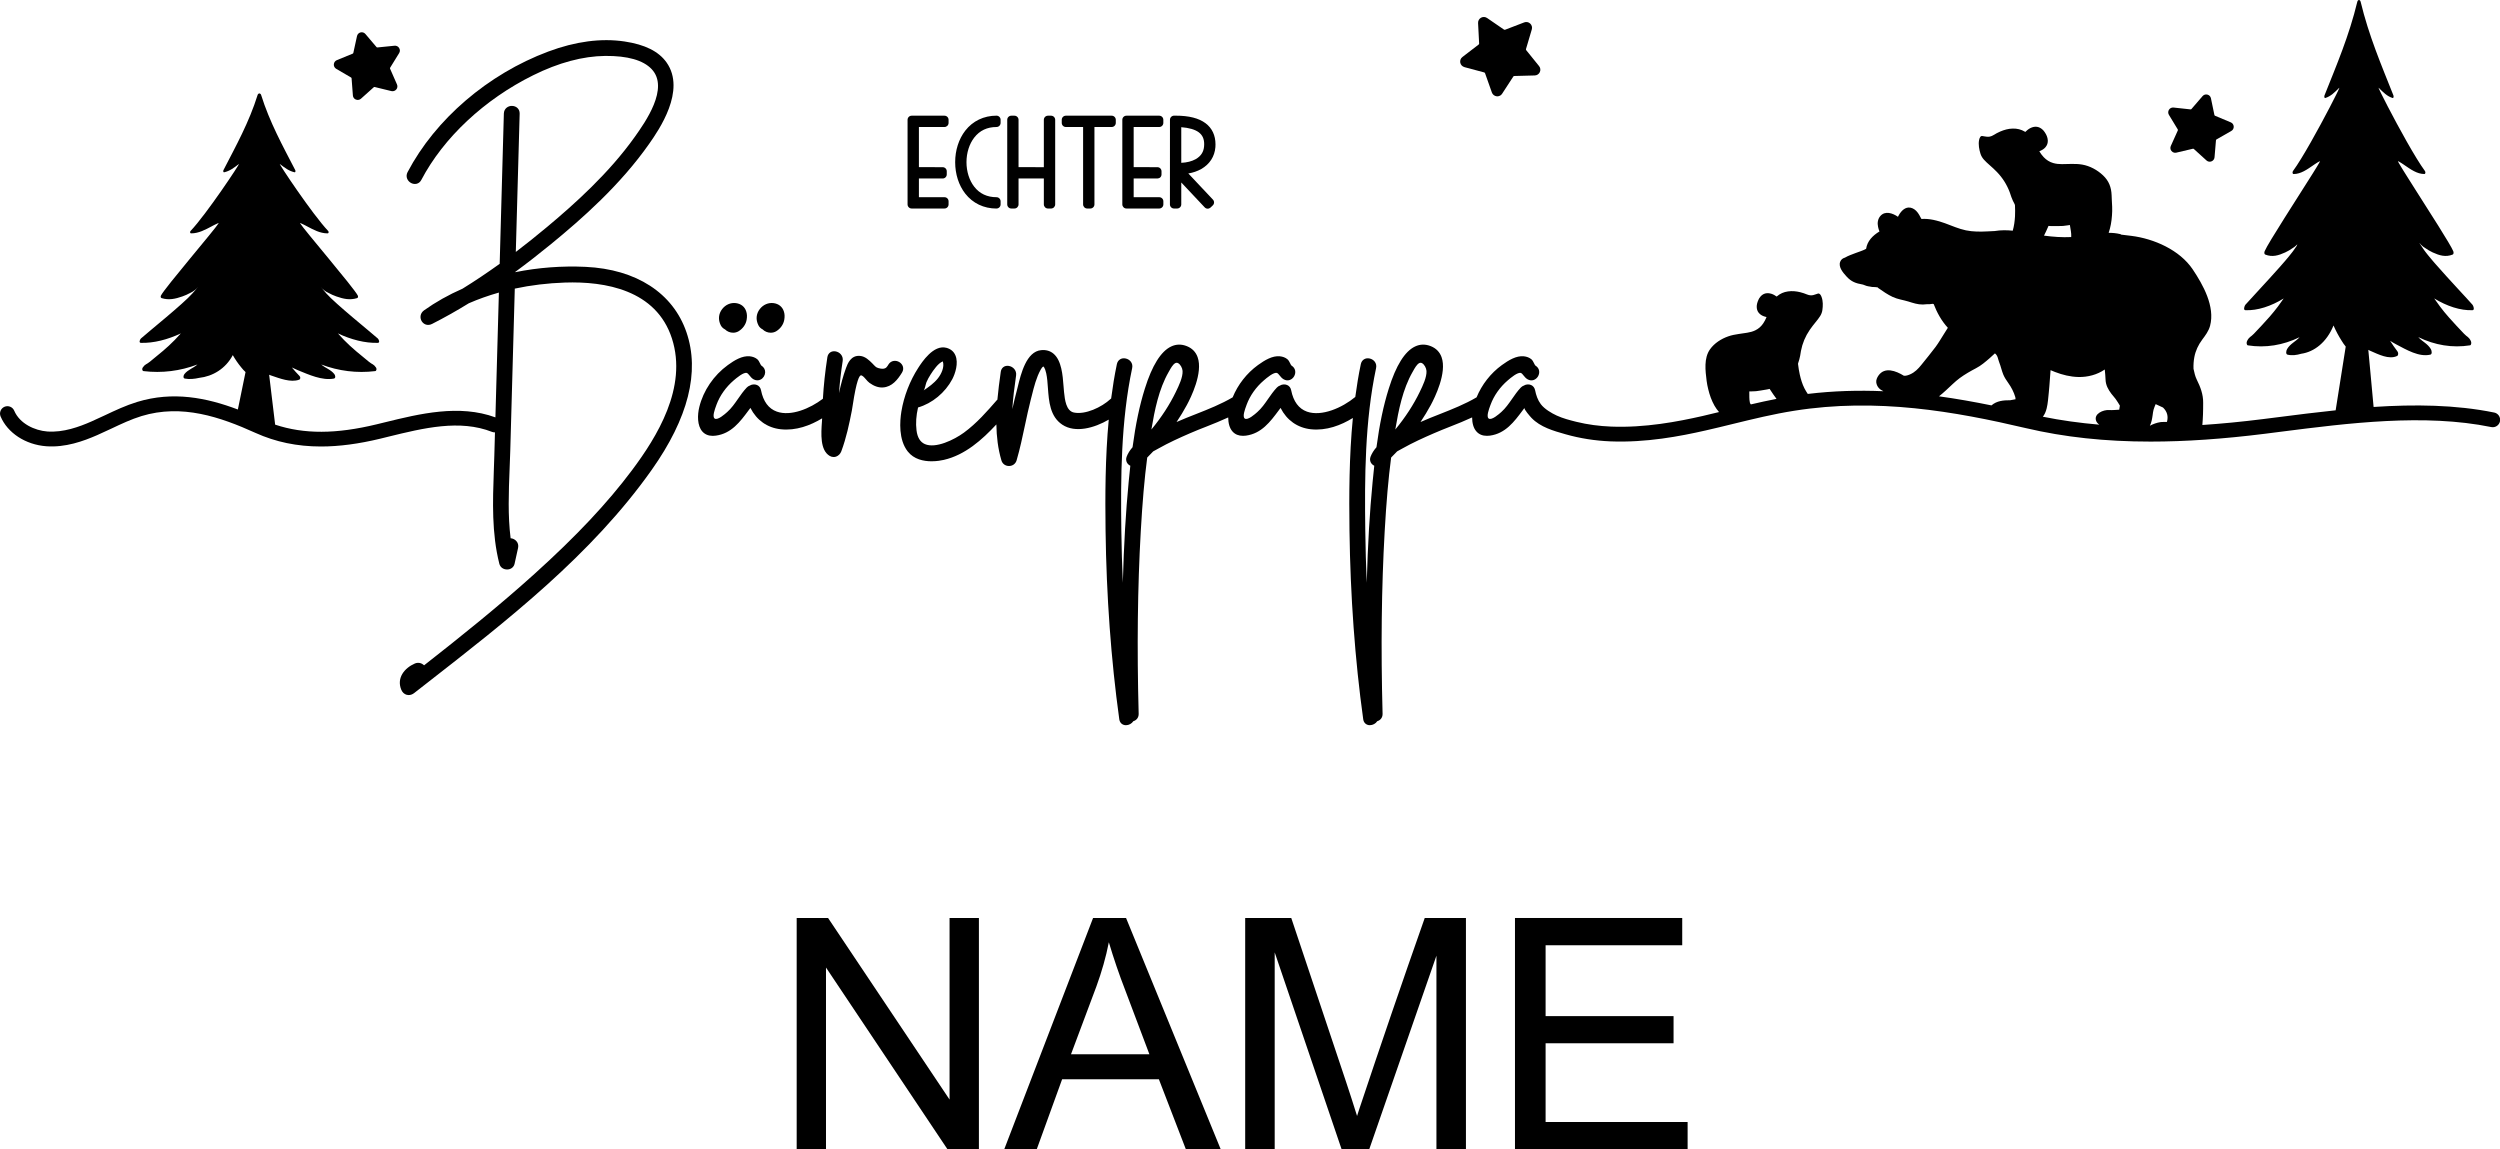 <svg viewBox="60.77 81.713 78.46 36.069" height="36.069mm" width="78.460mm" xmlns:xlink="http://www.w3.org/1999/xlink" xmlns="http://www.w3.org/2000/svg">
    <path d="M83.525,92.052C83.592,92.119,83.686,92.155,83.779,92.155C83.838,92.155,83.897,92.14,83.948,92.11C84.083,92.028,84.176,91.897,84.202,91.752C84.22,91.652,84.216,91.563,84.188,91.482C84.141,91.339,84.027,91.248,83.868,91.226C83.703,91.205,83.541,91.274,83.434,91.413C83.319,91.562,83.303,91.746,83.389,91.919C83.417,91.975,83.464,92.021,83.525,92.052L83.525,92.052z" style="stroke:none;fill:#000000;fill-rule:evenodd"></path>
    <path d="M84.706,92.052C84.773,92.119,84.867,92.155,84.96,92.155C85.019,92.155,85.078,92.14,85.129,92.11C85.264,92.028,85.357,91.897,85.383,91.752C85.401,91.651,85.397,91.563,85.369,91.482C85.321,91.339,85.208,91.248,85.049,91.226C84.885,91.205,84.722,91.274,84.615,91.413C84.5,91.562,84.484,91.746,84.571,91.919C84.598,91.975,84.645,92.021,84.707,92.052L84.706,92.052z" style="stroke:none;fill:#000000;fill-rule:evenodd"></path>
    <path d="M79.148,90.088C78.405,90.053,77.662,90.11,76.94,90.255L76.94,90.247C77.305,89.979,77.685,89.683,78.068,89.37C79.024,88.587,80.24,87.521,81.155,86.21C81.441,85.8,82.311,84.553,81.689,83.673C81.443,83.326,81.013,83.111,80.372,83.015C79.637,82.905,78.831,83.012,77.977,83.331C76.086,84.038,74.435,85.453,73.561,87.116C73.486,87.26,73.562,87.399,73.673,87.457C73.778,87.512,73.921,87.497,73.992,87.361C74.69,86.032,75.97,84.834,77.503,84.075C78.301,83.679,79.063,83.475,79.766,83.468C80.465,83.463,80.956,83.601,81.222,83.883C81.782,84.477,81.018,85.55,80.692,86.009C79.877,87.155,78.795,88.12,77.943,88.833C77.613,89.109,77.282,89.373,76.958,89.62L77.079,85.28C77.083,85.125,76.964,85.04,76.844,85.037C76.722,85.03,76.588,85.116,76.583,85.276L76.452,89.993C76.059,90.275,75.665,90.539,75.286,90.773C74.848,90.965,74.441,91.194,74.078,91.453C73.95,91.545,73.944,91.693,74.004,91.793C74.06,91.886,74.186,91.953,74.33,91.879C74.709,91.687,75.1,91.467,75.483,91.231C75.782,91.1,76.1,90.988,76.427,90.895L76.318,94.812C75.182,94.395,73.943,94.698,72.848,94.967L72.594,95.029C71.32,95.338,70.315,95.343,69.405,95.04L69.286,94.052C69.286,94.052,69.286,94.052,69.286,94.052L69.217,93.474C69.239,93.483,69.262,93.492,69.285,93.5C69.548,93.588,69.892,93.726,70.157,93.63C70.204,93.613,70.205,93.549,70.171,93.514C70.087,93.429,70.008,93.339,69.93,93.246C69.994,93.277,70.059,93.307,70.124,93.334C70.468,93.473,70.876,93.662,71.247,93.595C71.313,93.583,71.294,93.494,71.263,93.454C71.152,93.311,70.985,93.268,70.854,93.154C70.853,93.154,70.852,93.152,70.851,93.152C71.396,93.358,71.971,93.43,72.544,93.36C72.59,93.354,72.596,93.285,72.572,93.25C72.496,93.137,72.457,93.156,72.347,93.066C72.079,92.847,71.811,92.635,71.565,92.382C71.5,92.315,71.437,92.245,71.374,92.176C71.784,92.37,72.229,92.486,72.63,92.473C72.702,92.47,72.657,92.362,72.628,92.337C72.403,92.136,71.295,91.245,71.016,90.927C70.953,90.858,70.892,90.787,70.833,90.714C70.903,90.8,70.985,90.864,71.081,90.906C71.151,90.947,71.25,90.989,71.326,91.016C71.548,91.094,71.747,91.139,71.975,91.07C72.011,91.06,72.014,91.018,71.997,90.985C71.865,90.732,70.301,88.91,70.187,88.719C70.169,88.688,70.432,88.83,70.396,88.811C70.609,88.923,70.812,89.037,71.05,89.037C71.088,89.037,71.095,88.987,71.068,88.96C70.581,88.449,69.492,86.814,69.554,86.861C69.706,86.978,69.832,87.077,70.01,87.119C70.046,87.128,70.05,87.078,70.036,87.052C69.637,86.28,69.23,85.543,68.964,84.69C68.959,84.672,68.947,84.66,68.934,84.653C68.93,84.65,68.927,84.649,68.922,84.648L68.921,84.647C68.918,84.647,68.913,84.646,68.91,84.646C68.906,84.646,68.902,84.647,68.899,84.647L68.898,84.648C68.894,84.648,68.889,84.65,68.885,84.653C68.873,84.66,68.861,84.672,68.856,84.69C68.59,85.543,68.182,86.28,67.783,87.052C67.77,87.078,67.774,87.128,67.81,87.119C67.988,87.077,68.113,86.978,68.266,86.861C68.328,86.814,67.24,88.449,66.752,88.96C66.725,88.987,66.731,89.037,66.77,89.037C67.007,89.037,67.211,88.923,67.424,88.811C67.387,88.83,67.651,88.688,67.632,88.719C67.518,88.91,65.955,90.732,65.823,90.985C65.806,91.018,65.808,91.06,65.845,91.07C66.073,91.139,66.271,91.094,66.494,91.016C66.57,90.989,66.669,90.947,66.74,90.906C66.835,90.864,66.917,90.8,66.987,90.714C66.928,90.788,66.867,90.858,66.804,90.927C66.525,91.245,65.417,92.136,65.192,92.337C65.164,92.363,65.118,92.47,65.19,92.473C65.59,92.486,66.036,92.37,66.446,92.176C66.383,92.245,66.32,92.315,66.255,92.382C66.009,92.635,65.741,92.847,65.473,93.066C65.363,93.156,65.324,93.137,65.248,93.25C65.224,93.285,65.229,93.354,65.276,93.36C65.849,93.429,66.424,93.358,66.967,93.152C66.967,93.152,66.966,93.154,66.965,93.154C66.835,93.269,66.669,93.312,66.557,93.454C66.526,93.494,66.507,93.583,66.573,93.595C66.719,93.621,66.87,93.606,67.021,93.572C67.445,93.525,67.852,93.284,68.076,92.858C68.154,92.996,68.243,93.124,68.341,93.243C68.381,93.291,68.426,93.347,68.476,93.39L68.235,94.565C67.251,94.193,66.199,93.984,65.076,94.327C64.72,94.436,64.385,94.594,64.061,94.747C63.92,94.813,63.778,94.88,63.634,94.943C63.256,95.109,62.756,95.292,62.254,95.255C61.863,95.225,61.39,95.012,61.216,94.602C61.166,94.484,61.03,94.429,60.912,94.479C60.794,94.529,60.739,94.666,60.789,94.784C61.009,95.302,61.57,95.668,62.219,95.718C62.824,95.764,63.392,95.556,63.82,95.369C63.968,95.304,64.114,95.236,64.26,95.167C64.583,95.014,64.889,94.87,65.212,94.771C66.477,94.385,67.679,94.797,68.79,95.3C69.42,95.584,70.093,95.726,70.843,95.726C71.413,95.726,72.029,95.644,72.703,95.481L72.958,95.418C74.059,95.148,75.197,94.868,76.213,95.268C76.243,95.279,76.274,95.284,76.304,95.283L76.284,96.009C76.28,96.167,76.274,96.325,76.268,96.484C76.234,97.45,76.199,98.448,76.441,99.406C76.469,99.516,76.565,99.586,76.688,99.586C76.805,99.584,76.896,99.513,76.92,99.404L77.029,98.91C77.048,98.825,77.026,98.745,76.967,98.685C76.922,98.639,76.859,98.61,76.795,98.605C76.706,97.893,76.735,97.156,76.763,96.443C76.771,96.25,76.778,96.058,76.784,95.867L76.926,90.771C77.431,90.663,77.959,90.599,78.496,90.581C79.757,90.538,81.365,90.809,81.858,92.336C82.355,93.876,81.382,95.43,80.608,96.466C79.833,97.502,78.86,98.537,77.546,99.723C76.417,100.742,75.214,101.705,74.079,102.594C74.009,102.525,73.901,102.489,73.789,102.537C73.468,102.677,73.212,102.984,73.362,103.356C73.396,103.44,73.457,103.498,73.534,103.519C73.555,103.524,73.575,103.527,73.596,103.527C73.655,103.527,73.714,103.506,73.768,103.464L74.137,103.176C76.695,101.184,79.34,99.124,81.224,96.458C82.372,94.834,82.739,93.382,82.314,92.141C81.893,90.91,80.739,90.162,79.149,90.088L79.148,90.088z" style="stroke:none;fill:#000000;fill-rule:evenodd"></path>
    <path d="M89.078,93.407C89.16,93.274,89.099,93.141,88.996,93.078C88.892,93.013,88.736,93.018,88.652,93.154L88.625,93.198C88.582,93.271,88.512,93.299,88.418,93.283C88.283,93.259,88.264,93.24,88.194,93.167C88.18,93.152,88.163,93.135,88.144,93.115C88.047,93.019,87.926,92.898,87.764,92.883C87.474,92.854,87.371,93.127,87.323,93.258C87.227,93.517,87.159,93.784,87.101,94.051C87.125,93.721,87.164,93.382,87.217,93.041C87.242,92.879,87.121,92.76,86.989,92.74C86.859,92.72,86.756,92.795,86.736,92.924C86.666,93.379,86.62,93.808,86.596,94.227C86.189,94.538,85.587,94.787,85.15,94.631C84.891,94.539,84.724,94.313,84.654,93.961C84.639,93.883,84.594,93.825,84.528,93.796C84.455,93.765,84.363,93.774,84.303,93.813C84.266,93.826,84.232,93.848,84.204,93.878C84.101,93.987,84.014,94.111,83.931,94.231C83.826,94.382,83.726,94.526,83.594,94.643C83.519,94.71,83.291,94.914,83.198,94.848C83.117,94.79,83.207,94.549,83.245,94.447L83.255,94.418C83.36,94.132,83.55,93.862,83.8,93.648C83.878,93.582,84.116,93.378,84.213,93.42C84.239,93.431,84.265,93.463,84.293,93.497C84.325,93.538,84.362,93.583,84.413,93.614C84.489,93.659,84.575,93.662,84.648,93.622C84.729,93.577,84.782,93.488,84.784,93.395C84.785,93.309,84.742,93.233,84.665,93.187C84.653,93.179,84.634,93.14,84.621,93.114C84.599,93.069,84.574,93.018,84.533,92.984C84.472,92.935,84.391,92.904,84.301,92.895C84.063,92.871,83.819,93.02,83.613,93.17C83.17,93.492,82.843,93.971,82.717,94.487C82.655,94.738,82.649,95.073,82.814,95.257C82.895,95.347,83.004,95.392,83.141,95.392C83.171,95.392,83.202,95.389,83.235,95.385C83.723,95.32,83.998,94.95,84.264,94.591C84.283,94.566,84.302,94.54,84.321,94.515C84.517,94.902,84.852,95.139,85.273,95.185C85.752,95.237,86.204,95.065,86.572,94.842C86.57,94.873,86.568,94.906,86.566,94.941C86.539,95.321,86.503,95.842,86.81,96.022C86.849,96.045,86.891,96.056,86.933,96.056C86.96,96.056,86.986,96.052,87.011,96.043C87.083,96.017,87.144,95.956,87.173,95.879C87.331,95.455,87.423,95.015,87.504,94.601C87.511,94.566,87.52,94.508,87.531,94.436C87.652,93.632,87.743,93.501,87.787,93.494C87.832,93.487,87.892,93.555,87.944,93.615C87.98,93.657,88.017,93.7,88.059,93.73C88.199,93.832,88.346,93.883,88.48,93.873C88.765,93.855,88.942,93.628,89.078,93.407L89.078,93.407z" style="stroke:none;fill:#000000;fill-rule:evenodd"></path>
    <path d="M89.383,88.257L90.411,88.257C90.483,88.257,90.54,88.199,90.54,88.128L90.54,88.031C90.54,87.959,90.483,87.902,90.411,87.902L89.609,87.902L89.609,87.314L90.354,87.315L90.354,87.315C90.389,87.315,90.421,87.302,90.445,87.278C90.47,87.254,90.483,87.221,90.483,87.186L90.483,87.089C90.484,87.018,90.426,86.96,90.355,86.96L89.609,86.958L89.609,85.699L90.411,85.699C90.482,85.699,90.54,85.641,90.54,85.57L90.54,85.473C90.54,85.401,90.482,85.344,90.411,85.344L89.382,85.344C89.311,85.344,89.253,85.401,89.253,85.473L89.253,88.128C89.253,88.199,89.311,88.257,89.382,88.257L89.383,88.257z" style="stroke:none;fill:#000000;fill-rule:evenodd"></path>
    <path d="M92.044,88.257C92.115,88.257,92.173,88.2,92.173,88.128L92.173,88.031C92.173,87.96,92.115,87.902,92.044,87.902C91.75,87.902,91.514,87.791,91.344,87.571C91.19,87.374,91.102,87.094,91.102,86.803C91.102,86.51,91.191,86.229,91.346,86.03C91.517,85.81,91.752,85.699,92.044,85.699C92.115,85.699,92.173,85.641,92.173,85.57L92.173,85.472C92.173,85.401,92.115,85.343,92.044,85.343C91.648,85.343,91.3,85.51,91.065,85.812C90.86,86.076,90.747,86.428,90.747,86.803C90.747,87.177,90.859,87.527,91.063,87.789C91.298,88.091,91.646,88.258,92.043,88.258L92.044,88.257z" style="stroke:none;fill:#000000;fill-rule:evenodd"></path>
    <path d="M92.51,88.257L92.607,88.257C92.678,88.257,92.736,88.199,92.736,88.128L92.736,87.314L93.53,87.315L93.53,88.128C93.53,88.199,93.588,88.257,93.659,88.257L93.757,88.257C93.828,88.257,93.886,88.199,93.886,88.128L93.886,85.473C93.886,85.402,93.828,85.344,93.757,85.344L93.659,85.344C93.588,85.344,93.53,85.402,93.53,85.473L93.53,86.96L92.736,86.958L92.736,85.473C92.736,85.402,92.678,85.344,92.607,85.344L92.51,85.344C92.438,85.344,92.381,85.402,92.381,85.473L92.381,88.128C92.381,88.199,92.438,88.257,92.51,88.257z" style="stroke:none;fill:#000000;fill-rule:evenodd"></path>
    <path d="M94.221,85.699L94.762,85.699L94.762,88.128C94.762,88.199,94.82,88.257,94.891,88.257L94.988,88.257C95.06,88.257,95.118,88.199,95.118,88.128L95.118,85.699L95.659,85.699C95.73,85.699,95.788,85.641,95.788,85.57L95.788,85.473C95.788,85.402,95.73,85.344,95.659,85.344L94.221,85.344C94.149,85.344,94.092,85.402,94.092,85.473L94.092,85.57C94.092,85.641,94.149,85.699,94.221,85.699L94.221,85.699z" style="stroke:none;fill:#000000;fill-rule:evenodd"></path>
    <path d="M96.123,88.257L97.151,88.257C97.223,88.257,97.281,88.199,97.281,88.128L97.281,88.031C97.281,87.959,97.223,87.902,97.151,87.902L96.349,87.902L96.349,87.314L97.094,87.315C97.133,87.312,97.161,87.302,97.186,87.278C97.21,87.254,97.223,87.221,97.223,87.186L97.223,87.089C97.223,87.018,97.166,86.96,97.095,86.96L96.349,86.958L96.349,85.699L97.151,85.699C97.223,85.699,97.28,85.641,97.28,85.57L97.28,85.473C97.28,85.401,97.223,85.344,97.151,85.344L96.122,85.344C96.051,85.344,95.993,85.401,95.993,85.473L95.993,88.128C95.993,88.199,96.051,88.257,96.122,88.257L96.123,88.257z" style="stroke:none;fill:#000000;fill-rule:evenodd"></path>
    <path d="M97.616,88.257L97.713,88.257C97.785,88.257,97.843,88.199,97.843,88.128L97.843,87.44C97.843,87.44,98.578,88.221,98.578,88.221C98.602,88.246,98.634,88.261,98.668,88.262L98.672,88.262C98.705,88.262,98.737,88.249,98.761,88.227L98.831,88.16C98.883,88.111,98.886,88.03,98.837,87.978L98.064,87.157C98.215,87.132,98.352,87.084,98.471,87.017C98.734,86.867,98.891,86.624,98.914,86.332C98.916,86.302,98.917,86.272,98.917,86.243C98.917,85.963,98.81,85.735,98.607,85.582C98.393,85.421,98.085,85.343,97.666,85.343L97.617,85.343C97.546,85.343,97.488,85.401,97.488,85.472L97.487,88.128C97.487,88.162,97.5,88.195,97.525,88.219C97.549,88.244,97.582,88.257,97.616,88.257L97.616,88.257zM97.843,85.705C98.087,85.723,98.276,85.778,98.393,85.866C98.508,85.953,98.562,86.071,98.562,86.237C98.562,86.259,98.561,86.282,98.559,86.304C98.545,86.483,98.459,86.614,98.296,86.708C98.175,86.776,98.016,86.816,97.843,86.823L97.843,85.705L97.843,85.705z" style="stroke:none;fill:#000000;fill-rule:evenodd"></path>
    <path d="M139.047,94.66C137.836,94.413,136.543,94.401,135.263,94.485C135.263,94.485,135.163,93.412,135.164,93.412L135.097,92.693C135.119,92.704,135.141,92.715,135.163,92.725C135.415,92.834,135.744,93.006,135.999,92.886C136.044,92.865,136.045,92.786,136.012,92.742C135.931,92.637,135.856,92.525,135.781,92.409C135.843,92.447,135.905,92.486,135.967,92.518C136.298,92.692,136.689,92.926,137.044,92.843C137.107,92.829,137.089,92.718,137.059,92.667C136.952,92.491,136.793,92.437,136.665,92.293C137.187,92.548,137.739,92.638,138.288,92.551C138.333,92.545,138.338,92.458,138.315,92.414C138.242,92.273,138.205,92.298,138.099,92.185C137.94,92.017,137.782,91.852,137.628,91.676C137.584,91.627,137.542,91.577,137.5,91.526C137.491,91.515,137.483,91.505,137.474,91.495C137.432,91.443,137.39,91.39,137.349,91.335C137.287,91.252,137.226,91.165,137.165,91.079C137.559,91.32,137.986,91.464,138.37,91.448C138.44,91.444,138.396,91.311,138.368,91.279C138.216,91.102,137.642,90.498,137.223,90.018C137.208,90.001,137.193,89.985,137.179,89.968C137.173,89.961,137.167,89.954,137.161,89.947C137.145,89.929,137.13,89.912,137.116,89.895C137.111,89.889,137.106,89.884,137.102,89.878C137.064,89.834,137.028,89.791,136.995,89.75C136.99,89.745,136.986,89.739,136.981,89.733C136.97,89.719,136.958,89.706,136.948,89.692C136.942,89.685,136.937,89.679,136.932,89.672C136.923,89.66,136.913,89.648,136.905,89.637C136.9,89.631,136.895,89.624,136.89,89.618C136.881,89.606,136.873,89.595,136.865,89.584C136.861,89.579,136.857,89.574,136.854,89.569C136.842,89.554,136.832,89.539,136.823,89.525C136.783,89.468,136.744,89.411,136.707,89.352C136.707,89.348,136.707,89.345,136.706,89.342C136.722,89.362,136.738,89.381,136.755,89.398C136.795,89.439,136.838,89.472,136.885,89.499C136.953,89.549,137.047,89.602,137.12,89.636C137.333,89.733,137.524,89.789,137.743,89.703C137.777,89.69,137.78,89.638,137.763,89.596C137.68,89.39,137.006,88.344,136.52,87.579C136.504,87.554,136.488,87.529,136.473,87.504C136.432,87.44,136.393,87.378,136.355,87.318C136.298,87.228,136.246,87.145,136.199,87.069C136.168,87.019,136.141,86.974,136.117,86.935C136.113,86.928,136.109,86.922,136.105,86.915C136.1,86.906,136.094,86.897,136.089,86.888C136.081,86.875,136.074,86.862,136.067,86.85C136.064,86.846,136.062,86.841,136.059,86.837C136.055,86.829,136.05,86.82,136.046,86.813C136.044,86.81,136.043,86.806,136.041,86.803C136.036,86.794,136.031,86.785,136.028,86.779C136.011,86.74,136.263,86.916,136.228,86.893C136.432,87.032,136.628,87.174,136.856,87.174C136.893,87.174,136.899,87.112,136.873,87.078C136.574,86.672,136.04,85.696,135.709,85.058C135.623,84.893,135.55,84.749,135.499,84.645C135.498,84.642,135.496,84.64,135.495,84.637C135.487,84.62,135.48,84.605,135.473,84.591C135.47,84.584,135.466,84.578,135.463,84.571C135.461,84.566,135.458,84.56,135.456,84.555C135.452,84.546,135.447,84.537,135.444,84.529C135.443,84.527,135.442,84.524,135.44,84.522C135.437,84.513,135.433,84.506,135.431,84.5C135.43,84.497,135.429,84.495,135.428,84.494C135.425,84.487,135.423,84.481,135.421,84.477C135.421,84.471,135.421,84.467,135.421,84.467C135.568,84.613,135.688,84.735,135.858,84.788C135.893,84.799,135.897,84.737,135.884,84.705C135.502,83.744,135.111,82.828,134.856,81.767C134.851,81.745,134.84,81.73,134.827,81.722C134.823,81.718,134.82,81.716,134.814,81.714C134.811,81.714,134.807,81.713,134.803,81.713C134.8,81.713,134.797,81.714,134.793,81.715C134.788,81.716,134.784,81.718,134.78,81.722C134.768,81.73,134.757,81.745,134.752,81.767C134.497,82.828,134.106,83.744,133.723,84.705C133.71,84.737,133.714,84.799,133.749,84.788C133.919,84.735,134.04,84.613,134.186,84.467C134.186,84.467,134.185,84.474,134.183,84.485C134.181,84.49,134.178,84.497,134.175,84.505C134.174,84.507,134.173,84.51,134.172,84.512C134.168,84.52,134.164,84.529,134.159,84.539C134.158,84.542,134.157,84.545,134.155,84.547C134.152,84.555,134.148,84.564,134.144,84.573C134.141,84.578,134.138,84.583,134.136,84.589C134.132,84.598,134.127,84.607,134.122,84.617C134.117,84.628,134.111,84.64,134.105,84.652C134.103,84.655,134.102,84.659,134.1,84.663C134.046,84.771,133.972,84.917,133.884,85.086C133.552,85.724,133.029,86.678,132.734,87.079C132.709,87.113,132.715,87.175,132.752,87.175C132.979,87.175,133.175,87.033,133.379,86.893C133.351,86.912,133.503,86.806,133.559,86.78C133.571,86.774,133.578,86.772,133.579,86.776C133.579,86.778,133.578,86.78,133.577,86.782C133.574,86.79,133.569,86.799,133.563,86.81C133.562,86.812,133.56,86.815,133.559,86.817C133.554,86.826,133.548,86.836,133.542,86.847C133.54,86.851,133.538,86.855,133.536,86.858C133.53,86.869,133.523,86.881,133.515,86.893C133.512,86.898,133.509,86.904,133.506,86.909C133.5,86.92,133.493,86.931,133.486,86.942C133.451,87,133.408,87.069,133.359,87.148C132.911,87.866,131.945,89.347,131.844,89.597C131.827,89.638,131.83,89.69,131.864,89.703C132.084,89.789,132.274,89.733,132.487,89.636C132.56,89.602,132.655,89.55,132.723,89.499C132.762,89.477,132.799,89.448,132.834,89.415C132.846,89.404,132.857,89.392,132.869,89.38C132.864,89.393,132.858,89.409,132.852,89.427C132.829,89.46,132.807,89.493,132.784,89.525C132.774,89.54,132.763,89.557,132.75,89.573C132.747,89.578,132.744,89.583,132.74,89.588C132.73,89.601,132.72,89.615,132.709,89.629C132.705,89.634,132.701,89.639,132.697,89.644C132.668,89.682,132.634,89.724,132.598,89.768C132.593,89.774,132.587,89.781,132.582,89.788C132.568,89.804,132.554,89.82,132.54,89.837C132.534,89.844,132.528,89.852,132.522,89.859C132.503,89.881,132.484,89.903,132.465,89.926C132.464,89.927,132.462,89.928,132.461,89.93C132.44,89.955,132.418,89.98,132.395,90.006C132.39,90.012,132.385,90.018,132.38,90.023C132.36,90.046,132.34,90.069,132.319,90.093C131.908,90.558,131.383,91.112,131.238,91.279C131.211,91.311,131.167,91.445,131.237,91.448C131.62,91.465,132.048,91.321,132.441,91.08C132.381,91.165,132.32,91.252,132.258,91.336C132.22,91.387,132.181,91.436,132.142,91.484C132.133,91.494,132.125,91.504,132.117,91.514C132.079,91.561,132.041,91.606,132.002,91.651C131.841,91.836,131.674,92.009,131.508,92.186C131.402,92.298,131.365,92.274,131.292,92.415C131.269,92.459,131.274,92.545,131.318,92.552C131.868,92.638,132.42,92.549,132.939,92.296C132.814,92.438,132.654,92.492,132.548,92.668C132.518,92.719,132.499,92.83,132.563,92.844C132.703,92.877,132.848,92.858,132.993,92.815C133.399,92.757,133.79,92.457,134.005,91.928C134.08,92.1,134.165,92.258,134.259,92.406C134.297,92.467,134.34,92.535,134.388,92.59L134.072,94.59C133.464,94.653,132.866,94.729,132.289,94.803L131.789,94.866C131.125,94.95,130.494,95.01,129.889,95.051C129.899,94.939,129.904,94.827,129.909,94.716C129.915,94.595,129.912,94.475,129.914,94.354C129.918,94.093,129.827,93.855,129.714,93.629C129.66,93.519,129.637,93.404,129.611,93.287C129.607,93.165,129.614,93.043,129.637,92.921C129.676,92.717,129.761,92.539,129.884,92.373C129.985,92.237,130.086,92.105,130.131,91.938C130.292,91.332,129.91,90.65,129.586,90.167C129.177,89.557,128.368,89.203,127.658,89.115C127.553,89.102,127.448,89.089,127.343,89.077C127.333,89.069,127.322,89.062,127.307,89.059C127.186,89.03,127.067,89.02,126.948,89.02C127.008,88.845,127.039,88.664,127.052,88.479C127.059,88.387,127.062,88.294,127.058,88.202C127.055,88.13,127.052,88.058,127.047,87.986C127.044,87.941,127.042,87.891,127.041,87.84C127.032,87.591,126.955,87.389,126.77,87.215C126.592,87.047,126.357,86.919,126.115,86.878C126,86.858,125.883,86.856,125.767,86.858C125.672,86.86,125.577,86.864,125.482,86.864C125.39,86.864,125.297,86.856,125.208,86.83C125.092,86.797,124.995,86.734,124.912,86.648C124.861,86.594,124.817,86.535,124.779,86.472C124.776,86.469,124.775,86.465,124.773,86.46C124.785,86.455,124.797,86.45,124.808,86.445C124.869,86.418,124.924,86.382,124.967,86.331C125.019,86.269,125.042,86.198,125.038,86.117C125.033,86.021,124.993,85.937,124.94,85.859C124.919,85.827,124.894,85.798,124.865,85.773C124.767,85.689,124.657,85.669,124.537,85.713C124.468,85.738,124.409,85.78,124.357,85.831C124.35,85.838,124.343,85.845,124.333,85.853C124.33,85.851,124.325,85.849,124.321,85.847C124.203,85.775,124.075,85.745,123.938,85.748C123.8,85.751,123.671,85.787,123.545,85.841C123.473,85.872,123.404,85.909,123.337,85.951C123.3,85.974,123.261,85.992,123.218,86C123.164,86.011,123.11,86.005,123.056,85.994C123.032,85.989,123.007,85.985,122.981,85.982C122.952,85.978,122.931,85.992,122.916,86.016C122.897,86.045,122.887,86.077,122.881,86.111C122.867,86.183,122.869,86.256,122.878,86.328C122.887,86.401,122.905,86.473,122.927,86.543C122.949,86.61,122.985,86.668,123.031,86.721C123.086,86.784,123.149,86.839,123.211,86.894C123.291,86.965,123.37,87.035,123.443,87.112C123.62,87.296,123.753,87.507,123.843,87.746C123.861,87.796,123.876,87.848,123.895,87.898C123.923,87.976,123.959,88.051,123.999,88.123C124.004,88.133,124.008,88.146,124.008,88.157C124.013,88.272,124.015,88.387,124.009,88.503C124,88.655,123.98,88.806,123.938,88.953C123.752,88.934,123.564,88.932,123.369,88.964C123.296,88.968,123.223,88.972,123.15,88.975C122.922,88.986,122.692,88.989,122.467,88.942C122.24,88.894,122.028,88.798,121.811,88.719C121.574,88.633,121.32,88.567,121.072,88.585C121.044,88.542,121.018,88.481,121.005,88.461C120.976,88.413,120.947,88.369,120.907,88.33C120.844,88.268,120.758,88.221,120.667,88.226C120.52,88.234,120.404,88.374,120.336,88.517C120.168,88.401,119.935,88.322,119.786,88.489C119.702,88.582,119.684,88.713,119.711,88.832C119.72,88.875,119.734,88.928,119.755,88.977C119.54,89.106,119.371,89.282,119.336,89.522C119.234,89.58,119.118,89.611,119.007,89.654C118.896,89.698,118.781,89.734,118.672,89.798C118.608,89.818,118.552,89.85,118.522,89.929C118.459,90.098,118.617,90.275,118.721,90.39C118.87,90.554,119.011,90.605,119.225,90.642C119.229,90.642,119.234,90.644,119.239,90.645C119.306,90.676,119.379,90.698,119.458,90.707C119.48,90.712,119.501,90.717,119.523,90.719C119.555,90.723,119.588,90.724,119.62,90.723C119.645,90.726,119.671,90.728,119.697,90.731C119.702,90.738,119.709,90.746,119.718,90.753C119.863,90.855,120.01,90.958,120.172,91.033C120.329,91.106,120.495,91.125,120.659,91.175C120.813,91.223,120.954,91.272,121.118,91.27C121.158,91.269,121.197,91.266,121.236,91.261C121.3,91.263,121.363,91.26,121.424,91.248C121.435,91.251,121.446,91.254,121.457,91.256C121.557,91.516,121.694,91.773,121.901,92.001C121.86,92.066,121.819,92.132,121.777,92.198C121.691,92.333,121.611,92.473,121.516,92.601C121.373,92.793,121.219,92.977,121.07,93.164C120.972,93.287,120.864,93.398,120.716,93.462C120.651,93.49,120.585,93.513,120.519,93.504C120.271,93.352,119.921,93.215,119.722,93.502C119.68,93.563,119.644,93.643,119.655,93.718C119.675,93.852,119.761,93.938,119.879,93.991C119.105,93.958,118.314,93.979,117.505,94.076C117.467,94.019,117.431,93.961,117.4,93.9C117.331,93.763,117.288,93.617,117.254,93.467C117.23,93.36,117.213,93.251,117.2,93.141C117.198,93.13,117.2,93.118,117.204,93.108C117.23,93.033,117.251,92.957,117.266,92.879C117.276,92.829,117.281,92.778,117.291,92.727C117.337,92.488,117.429,92.267,117.567,92.066C117.624,91.982,117.687,91.903,117.751,91.824C117.801,91.762,117.852,91.7,117.894,91.632C117.929,91.575,117.954,91.514,117.963,91.447C117.973,91.378,117.979,91.308,117.976,91.238C117.973,91.168,117.963,91.099,117.938,91.033C117.927,91.002,117.913,90.973,117.891,90.949C117.872,90.929,117.85,90.919,117.823,90.927C117.8,90.934,117.777,90.942,117.754,90.95C117.705,90.969,117.656,90.983,117.603,90.982C117.561,90.981,117.521,90.971,117.483,90.955C117.414,90.926,117.343,90.902,117.27,90.884C117.143,90.853,117.014,90.84,116.884,90.859C116.754,90.877,116.638,90.926,116.539,91.012C116.535,91.015,116.531,91.018,116.525,91.019C116.517,91.014,116.51,91.008,116.502,91.003C116.445,90.963,116.383,90.933,116.314,90.921C116.193,90.898,116.092,90.934,116.014,91.029C115.99,91.057,115.972,91.088,115.957,91.122C115.92,91.204,115.894,91.289,115.905,91.381C115.914,91.458,115.947,91.521,116.006,91.571C116.055,91.613,116.112,91.638,116.174,91.654C116.186,91.657,116.197,91.659,116.21,91.662C116.208,91.667,116.208,91.671,116.206,91.675C116.18,91.74,116.148,91.802,116.108,91.861C116.044,91.956,115.962,92.03,115.858,92.08C115.778,92.119,115.692,92.141,115.605,92.155C115.515,92.17,115.425,92.181,115.336,92.195C115.225,92.211,115.116,92.232,115.01,92.269C114.789,92.346,114.574,92.483,114.437,92.676C114.239,92.955,114.292,93.349,114.331,93.667C114.342,93.755,114.36,93.842,114.381,93.928C114.425,94.11,114.486,94.285,114.579,94.448C114.619,94.519,114.668,94.584,114.72,94.645C114.548,94.687,114.377,94.729,114.203,94.769C113.423,94.946,112.393,95.144,111.329,95.101C110.963,95.086,110.597,95.039,110.241,94.951C110.033,94.899,109.824,94.845,109.629,94.756C109.46,94.679,109.24,94.548,109.126,94.396C109.031,94.27,108.978,94.115,108.948,93.961C108.932,93.883,108.887,93.825,108.821,93.796C108.748,93.765,108.657,93.774,108.596,93.813C108.559,93.826,108.525,93.848,108.497,93.878C108.394,93.987,108.308,94.111,108.225,94.231C108.119,94.382,108.019,94.526,107.888,94.643C107.813,94.71,107.583,94.914,107.491,94.848C107.41,94.79,107.5,94.55,107.538,94.447L107.549,94.418C107.653,94.132,107.843,93.862,108.092,93.649C108.17,93.582,108.407,93.378,108.506,93.42C108.532,93.431,108.558,93.463,108.586,93.498C108.618,93.538,108.655,93.583,108.706,93.614C108.842,93.695,108.975,93.631,109.038,93.527C109.102,93.42,109.095,93.269,108.958,93.187C108.946,93.18,108.927,93.14,108.914,93.114C108.892,93.069,108.867,93.018,108.826,92.984C108.764,92.935,108.684,92.904,108.594,92.895C108.358,92.87,108.113,93.02,107.906,93.17C107.551,93.427,107.274,93.786,107.111,94.183C106.753,94.394,106.351,94.554,105.96,94.708C105.758,94.787,105.55,94.869,105.351,94.958C105.469,94.781,105.577,94.603,105.674,94.424C105.797,94.195,106.188,93.411,106.012,92.922C105.954,92.76,105.841,92.645,105.677,92.578C105.506,92.509,105.339,92.512,105.181,92.587C104.86,92.738,104.582,93.183,104.355,93.91C104.189,94.438,104.066,95.023,103.969,95.749C103.884,95.845,103.822,95.946,103.783,96.048C103.76,96.111,103.763,96.172,103.791,96.227C103.814,96.271,103.852,96.307,103.9,96.33C103.882,96.496,103.865,96.663,103.849,96.828C103.756,97.779,103.697,98.798,103.664,100.001C103.64,99.46,103.625,98.912,103.618,98.361C103.596,96.697,103.604,94.933,103.957,93.265C103.991,93.104,103.878,92.99,103.755,92.964C103.619,92.934,103.506,93.008,103.478,93.141C103.406,93.481,103.351,93.826,103.304,94.172C103.302,94.174,103.301,94.174,103.299,94.175C102.894,94.51,102.249,94.795,101.788,94.632C101.529,94.539,101.362,94.313,101.292,93.961C101.277,93.883,101.232,93.825,101.165,93.796C101.092,93.765,101.001,93.774,100.941,93.813C100.903,93.826,100.87,93.848,100.842,93.878C100.739,93.987,100.652,94.111,100.569,94.231C100.464,94.383,100.364,94.526,100.232,94.643C100.157,94.71,99.928,94.915,99.835,94.848C99.755,94.79,99.844,94.55,99.883,94.447L99.893,94.418C99.998,94.132,100.187,93.862,100.437,93.649C100.515,93.582,100.751,93.378,100.85,93.42C100.877,93.431,100.903,93.463,100.931,93.498C100.963,93.538,100.999,93.583,101.051,93.614C101.186,93.695,101.32,93.631,101.382,93.527C101.446,93.42,101.439,93.269,101.303,93.187C101.29,93.18,101.272,93.14,101.259,93.114C101.237,93.069,101.212,93.018,101.17,92.984C101.109,92.935,101.029,92.904,100.939,92.895C100.703,92.87,100.458,93.02,100.25,93.17C99.896,93.427,99.618,93.786,99.456,94.183C99.098,94.394,98.696,94.555,98.305,94.708C98.103,94.787,97.895,94.869,97.695,94.958C97.813,94.782,97.922,94.603,98.018,94.424C98.142,94.195,98.532,93.411,98.356,92.922C98.298,92.76,98.186,92.645,98.021,92.578C97.85,92.509,97.684,92.512,97.526,92.587C97.205,92.738,96.927,93.183,96.7,93.91C96.534,94.438,96.411,95.023,96.314,95.749C96.229,95.845,96.166,95.946,96.128,96.048C96.105,96.111,96.108,96.172,96.136,96.227C96.158,96.271,96.197,96.307,96.244,96.33C96.226,96.496,96.21,96.663,96.193,96.828C96.101,97.779,96.041,98.798,96.009,100.001C95.985,99.46,95.969,98.912,95.962,98.361C95.94,96.697,95.949,94.933,96.302,93.265C96.336,93.104,96.223,92.99,96.099,92.964C95.965,92.934,95.85,93.008,95.822,93.141C95.747,93.496,95.69,93.858,95.642,94.221C95.638,94.224,95.632,94.227,95.628,94.231C95.339,94.5,94.828,94.733,94.474,94.66C94.226,94.608,94.189,94.254,94.164,94.02L94.162,93.996C94.156,93.947,94.152,93.892,94.148,93.831C94.122,93.492,94.088,93.028,93.833,92.813C93.729,92.725,93.598,92.687,93.446,92.702C92.982,92.744,92.811,93.442,92.71,93.859C92.697,93.91,92.685,93.957,92.675,93.997C92.626,94.18,92.582,94.367,92.541,94.552C92.562,94.204,92.608,93.853,92.659,93.497C92.682,93.333,92.558,93.215,92.425,93.196C92.296,93.178,92.196,93.254,92.178,93.382C92.135,93.682,92.098,93.973,92.072,94.257C92.068,94.262,92.062,94.264,92.058,94.268C91.76,94.611,91.422,94.999,91.022,95.291C90.715,95.516,90.135,95.797,89.798,95.651C89.65,95.587,89.561,95.442,89.534,95.219C89.506,94.997,89.523,94.756,89.582,94.501C90.024,94.374,90.434,94.036,90.658,93.611C90.744,93.448,90.861,93.107,90.753,92.862C90.701,92.743,90.606,92.664,90.47,92.628C90.066,92.523,89.706,93.075,89.588,93.258C89.325,93.665,89.137,94.151,89.059,94.627C89.009,94.936,88.967,95.51,89.258,95.881C89.452,96.129,89.756,96.19,90.007,96.19C90.174,96.19,90.318,96.163,90.391,96.146C91.055,95.994,91.591,95.517,92.04,95.033C92.046,95.415,92.089,95.789,92.198,96.161C92.229,96.269,92.322,96.338,92.436,96.338C92.55,96.338,92.643,96.269,92.675,96.161C92.781,95.799,92.86,95.424,92.937,95.061C92.994,94.793,93.053,94.515,93.122,94.246L93.152,94.13C93.222,93.848,93.296,93.557,93.431,93.314C93.483,93.221,93.514,93.215,93.513,93.215C93.514,93.215,93.562,93.235,93.605,93.43C93.635,93.569,93.647,93.726,93.658,93.892C93.689,94.31,93.722,94.784,94.109,95.041C94.516,95.311,95.112,95.148,95.567,94.882C95.455,96.081,95.453,97.279,95.467,98.363C95.494,100.425,95.639,102.417,95.897,104.284C95.911,104.385,95.976,104.455,96.07,104.47C96.083,104.472,96.095,104.473,96.108,104.473C96.198,104.473,96.289,104.423,96.339,104.347C96.443,104.317,96.509,104.227,96.506,104.115C96.45,102.032,96.472,100.157,96.572,98.386C96.625,97.456,96.687,96.741,96.774,96.073C96.838,96.01,96.901,95.945,96.962,95.879C96.992,95.862,97.021,95.847,97.048,95.832L97.126,95.789C97.449,95.606,97.79,95.453,98.111,95.313C98.282,95.238,98.462,95.167,98.637,95.099C98.863,95.01,99.093,94.917,99.316,94.814C99.317,94.982,99.353,95.146,99.453,95.257C99.533,95.346,99.643,95.391,99.779,95.391C99.809,95.391,99.841,95.389,99.873,95.385C100.361,95.319,100.636,94.95,100.902,94.592C100.921,94.566,100.94,94.54,100.959,94.515C101.155,94.902,101.49,95.139,101.911,95.185C102.399,95.237,102.857,95.059,103.228,94.831C103.11,96.047,103.108,97.264,103.122,98.363C103.15,100.425,103.294,102.417,103.553,104.284C103.566,104.385,103.631,104.454,103.726,104.47C103.738,104.471,103.751,104.472,103.763,104.472C103.853,104.472,103.944,104.423,103.994,104.347C104.098,104.317,104.164,104.227,104.161,104.115C104.105,102.031,104.127,100.157,104.227,98.385C104.28,97.455,104.342,96.741,104.429,96.073C104.493,96.01,104.556,95.945,104.618,95.879C104.647,95.862,104.676,95.847,104.703,95.832L104.781,95.789C105.105,95.606,105.445,95.453,105.767,95.313C105.937,95.238,106.118,95.167,106.292,95.098C106.518,95.01,106.748,94.917,106.971,94.813C106.972,94.982,107.008,95.146,107.108,95.256C107.188,95.346,107.298,95.391,107.435,95.391C107.465,95.391,107.496,95.389,107.529,95.385C108.016,95.319,108.291,94.949,108.557,94.592C108.576,94.566,108.595,94.54,108.615,94.514C108.587,94.551,108.804,94.797,108.834,94.828C109.113,95.119,109.525,95.235,109.902,95.342C110.362,95.473,110.833,95.545,111.311,95.565C112.428,95.61,113.499,95.405,114.306,95.221C114.594,95.156,114.878,95.086,115.163,95.016C115.781,94.865,116.421,94.708,117.081,94.604C119.675,94.192,122.112,94.624,124.357,95.151C125.553,95.432,126.834,95.572,128.265,95.572C129.361,95.572,130.546,95.49,131.846,95.327L132.348,95.263C134.462,94.993,136.857,94.687,138.956,95.116C139.082,95.142,139.204,95.06,139.23,94.934C139.255,94.809,139.174,94.686,139.049,94.66L139.047,94.66zM89.843,93.714C89.881,93.627,89.925,93.544,89.977,93.465C90.02,93.398,90.078,93.31,90.145,93.231C90.21,93.153,90.284,93.084,90.359,93.054C90.419,93.229,90.312,93.453,90.204,93.588C90.082,93.742,89.919,93.856,89.757,93.967C89.792,93.943,89.824,93.76,89.844,93.714L89.843,93.714zM128.777,94.956C128.709,94.959,128.637,94.951,128.573,94.961C128.462,94.978,128.341,95.02,128.241,95.075C128.294,94.973,128.311,94.859,128.328,94.744C128.337,94.687,128.341,94.628,128.357,94.572C128.372,94.514,128.399,94.459,128.423,94.396C128.507,94.435,128.578,94.468,128.654,94.503C128.785,94.629,128.826,94.779,128.777,94.956L128.777,94.956zM125.051,88.823C125.054,88.817,125.057,88.81,125.06,88.803C125.086,88.805,125.112,88.808,125.137,88.808C125.21,88.809,125.284,88.806,125.357,88.808C125.463,88.811,125.568,88.803,125.672,88.784C125.691,88.781,125.71,88.778,125.73,88.774C125.732,88.783,125.734,88.791,125.735,88.798C125.745,88.855,125.754,88.911,125.763,88.968C125.771,89.023,125.776,89.079,125.774,89.134C125.773,89.141,125.771,89.147,125.77,89.153C125.491,89.167,125.201,89.146,124.919,89.108C124.966,89.015,125.01,88.92,125.051,88.823L125.051,88.823zM115.719,94.405C115.702,94.388,115.692,94.367,115.687,94.343C115.676,94.291,115.672,94.237,115.671,94.184C115.67,94.129,115.67,94.075,115.67,94.02C115.67,94.013,115.671,94.005,115.671,93.996C115.691,93.996,115.709,93.996,115.728,93.997C115.829,93.997,115.929,93.989,116.028,93.969C116.097,93.956,116.167,93.947,116.236,93.934C116.26,93.93,116.283,93.923,116.308,93.918C116.312,93.924,116.316,93.929,116.319,93.935C116.383,94.036,116.453,94.135,116.524,94.231C116.251,94.284,115.984,94.343,115.719,94.405zM97.674,94.01C97.478,94.415,97.22,94.812,96.905,95.193C97.007,94.585,97.138,93.925,97.446,93.389L97.466,93.354C97.513,93.269,97.578,93.154,97.649,93.113C97.665,93.103,97.682,93.098,97.698,93.098C97.713,93.098,97.729,93.102,97.745,93.111C97.814,93.148,97.877,93.259,97.884,93.354C97.896,93.55,97.765,93.823,97.677,94.003L97.674,94.01L97.674,94.01zM105.329,94.01C105.133,94.415,104.875,94.812,104.56,95.193C104.662,94.585,104.794,93.925,105.101,93.389L105.121,93.354C105.168,93.269,105.233,93.154,105.304,93.113C105.321,93.103,105.337,93.098,105.353,93.098C105.369,93.098,105.384,93.102,105.4,93.111C105.469,93.148,105.532,93.259,105.539,93.354C105.551,93.55,105.42,93.823,105.332,94.003L105.329,94.01L105.329,94.01zM123.864,94.274C123.648,94.273,123.436,94.291,123.27,94.436C122.731,94.326,122.182,94.228,121.624,94.151C121.698,94.093,121.768,94.03,121.838,93.967C121.983,93.836,122.119,93.694,122.274,93.579C122.434,93.462,122.608,93.362,122.784,93.27C122.944,93.187,123.077,93.072,123.211,92.956C123.267,92.907,123.322,92.856,123.379,92.803C123.474,92.877,123.474,92.988,123.512,93.08C123.563,93.206,123.589,93.342,123.641,93.468C123.68,93.561,123.737,93.648,123.796,93.73C123.895,93.868,123.971,94.016,124.019,94.178C124.023,94.194,124.023,94.211,124.026,94.243C123.971,94.251,123.917,94.265,123.864,94.273L123.864,94.274zM127.28,94.571C127.169,94.576,127.062,94.589,126.957,94.582C126.783,94.57,126.476,94.696,126.554,94.918C126.572,94.969,126.609,95.008,126.655,95.041C126.038,94.988,125.449,94.906,124.883,94.791C124.935,94.726,124.975,94.642,125.003,94.528C125.042,94.368,125.051,94.201,125.069,94.036C125.084,93.899,125.092,93.76,125.103,93.622C125.11,93.526,125.118,93.43,125.125,93.33C125.172,93.35,125.218,93.369,125.264,93.387C125.5,93.478,125.748,93.54,126.002,93.545C126.292,93.551,126.589,93.473,126.826,93.309C126.836,93.413,126.847,93.523,126.851,93.633C126.858,93.802,126.935,93.939,127.032,94.069C127.074,94.126,127.126,94.177,127.167,94.235C127.216,94.303,127.259,94.376,127.3,94.442L127.28,94.571L127.28,94.571z" style="stroke:none;fill:#000000;fill-rule:evenodd"></path>
    <path d="M106.73,83.82L107.35,83.986C107.362,83.99,107.373,83.999,107.377,84.011L107.591,84.616C107.614,84.681,107.672,84.727,107.74,84.735C107.779,84.74,107.817,84.732,107.85,84.714C107.875,84.7,107.897,84.68,107.913,84.654L108.263,84.116C108.27,84.105,108.282,84.098,108.295,84.098L108.937,84.081C109.006,84.079,109.067,84.039,109.096,83.976C109.125,83.913,109.116,83.841,109.072,83.787L108.669,83.288C108.661,83.278,108.658,83.264,108.662,83.251L108.844,82.636C108.864,82.57,108.844,82.499,108.793,82.452C108.742,82.405,108.671,82.391,108.606,82.416L108.007,82.646C107.995,82.65,107.981,82.649,107.97,82.641L107.441,82.278C107.384,82.239,107.311,82.235,107.25,82.269C107.19,82.303,107.155,82.367,107.158,82.436L107.191,83.077C107.192,83.09,107.186,83.103,107.176,83.111L106.667,83.501C106.612,83.543,106.586,83.612,106.599,83.68C106.613,83.748,106.663,83.801,106.73,83.819L106.73,83.82z" style="stroke:none;fill:#000000;fill-rule:evenodd"></path>
    <path d="M129.117,85.775C129.122,85.784,129.123,85.796,129.119,85.806L128.899,86.294C128.875,86.347,128.883,86.408,128.92,86.452C128.941,86.478,128.968,86.495,128.998,86.503C129.022,86.509,129.046,86.509,129.071,86.504L129.592,86.381C129.603,86.378,129.614,86.381,129.622,86.389L130.019,86.749C130.062,86.788,130.122,86.799,130.176,86.777C130.23,86.756,130.266,86.707,130.271,86.649L130.316,86.116C130.317,86.105,130.323,86.095,130.332,86.089L130.797,85.823C130.848,85.795,130.877,85.741,130.873,85.683C130.87,85.625,130.834,85.575,130.781,85.553L130.287,85.346C130.277,85.341,130.269,85.332,130.267,85.322L130.158,84.797C130.146,84.74,130.104,84.696,130.048,84.682C129.992,84.667,129.934,84.685,129.896,84.729L129.546,85.135C129.539,85.143,129.528,85.148,129.517,85.146L128.984,85.088C128.927,85.082,128.872,85.108,128.841,85.157C128.81,85.206,128.809,85.267,128.839,85.317L129.117,85.775L129.117,85.775z" style="stroke:none;fill:#000000;fill-rule:evenodd"></path>
    <path d="M71.322,83.873L71.787,84.145C71.797,84.15,71.803,84.16,71.804,84.171L71.845,84.709C71.849,84.767,71.885,84.817,71.939,84.838C71.97,84.851,72.003,84.853,72.033,84.845C72.057,84.839,72.079,84.828,72.098,84.811L72.5,84.451C72.508,84.444,72.519,84.441,72.53,84.444L73.054,84.572C73.111,84.585,73.169,84.566,73.207,84.521C73.244,84.477,73.253,84.416,73.229,84.363L73.012,83.869C73.007,83.859,73.008,83.847,73.014,83.838L73.297,83.379C73.328,83.33,73.328,83.268,73.296,83.219C73.266,83.169,73.21,83.142,73.152,83.148L72.616,83.202C72.605,83.204,72.594,83.199,72.587,83.191L72.238,82.78C72.2,82.735,72.142,82.716,72.085,82.73C72.029,82.744,71.986,82.789,71.974,82.846L71.859,83.373C71.857,83.383,71.85,83.392,71.839,83.397L71.341,83.601C71.287,83.624,71.251,83.673,71.247,83.732C71.243,83.79,71.272,83.844,71.322,83.873L71.322,83.873z" style="stroke:none;fill:#000000;fill-rule:evenodd"></path>
    <path d="M90.571,116.222L90.571,110.523L91.492,110.523L91.492,117.782L90.506,117.782L86.693,112.078L86.693,117.782L85.773,117.782L85.773,110.523L86.758,110.523L90.571,116.222z" style="stroke:none;fill:#000000;fill-rule:evenodd"></path>
    <path d="M99.081,117.782L97.987,117.782L97.14,115.584L94.104,115.584L93.307,117.782L92.287,117.782L95.075,110.523L96.11,110.523L99.081,117.782zM95.494,111.634L95.403,111.981C95.337,112.214,95.262,112.445,95.179,112.672L94.382,114.801L96.843,114.801L96.085,112.791C95.893,112.296,95.722,111.794,95.57,111.285L95.494,111.634z" style="stroke:none;fill:#000000;fill-rule:evenodd"></path>
    <path d="M103.014,115.663C103.133,116.02,103.248,116.378,103.36,116.737L103.431,116.516C104.098,114.513,104.783,112.514,105.484,110.523L106.777,110.523L106.777,117.782L105.851,117.782L105.851,111.706L103.742,117.782L102.875,117.782L100.775,111.602L100.775,117.782L99.849,117.782L99.849,110.523L101.295,110.523L103.014,115.663z" style="stroke:none;fill:#000000;fill-rule:evenodd"></path>
    <path d="M113.565,111.379L109.277,111.379L109.277,113.603L113.293,113.603L113.293,114.455L109.277,114.455L109.277,116.926L113.734,116.926L113.734,117.782L108.316,117.782L108.316,110.523L113.565,110.523L113.565,111.379z" style="stroke:none;fill:#000000;fill-rule:evenodd"></path>
</svg>
